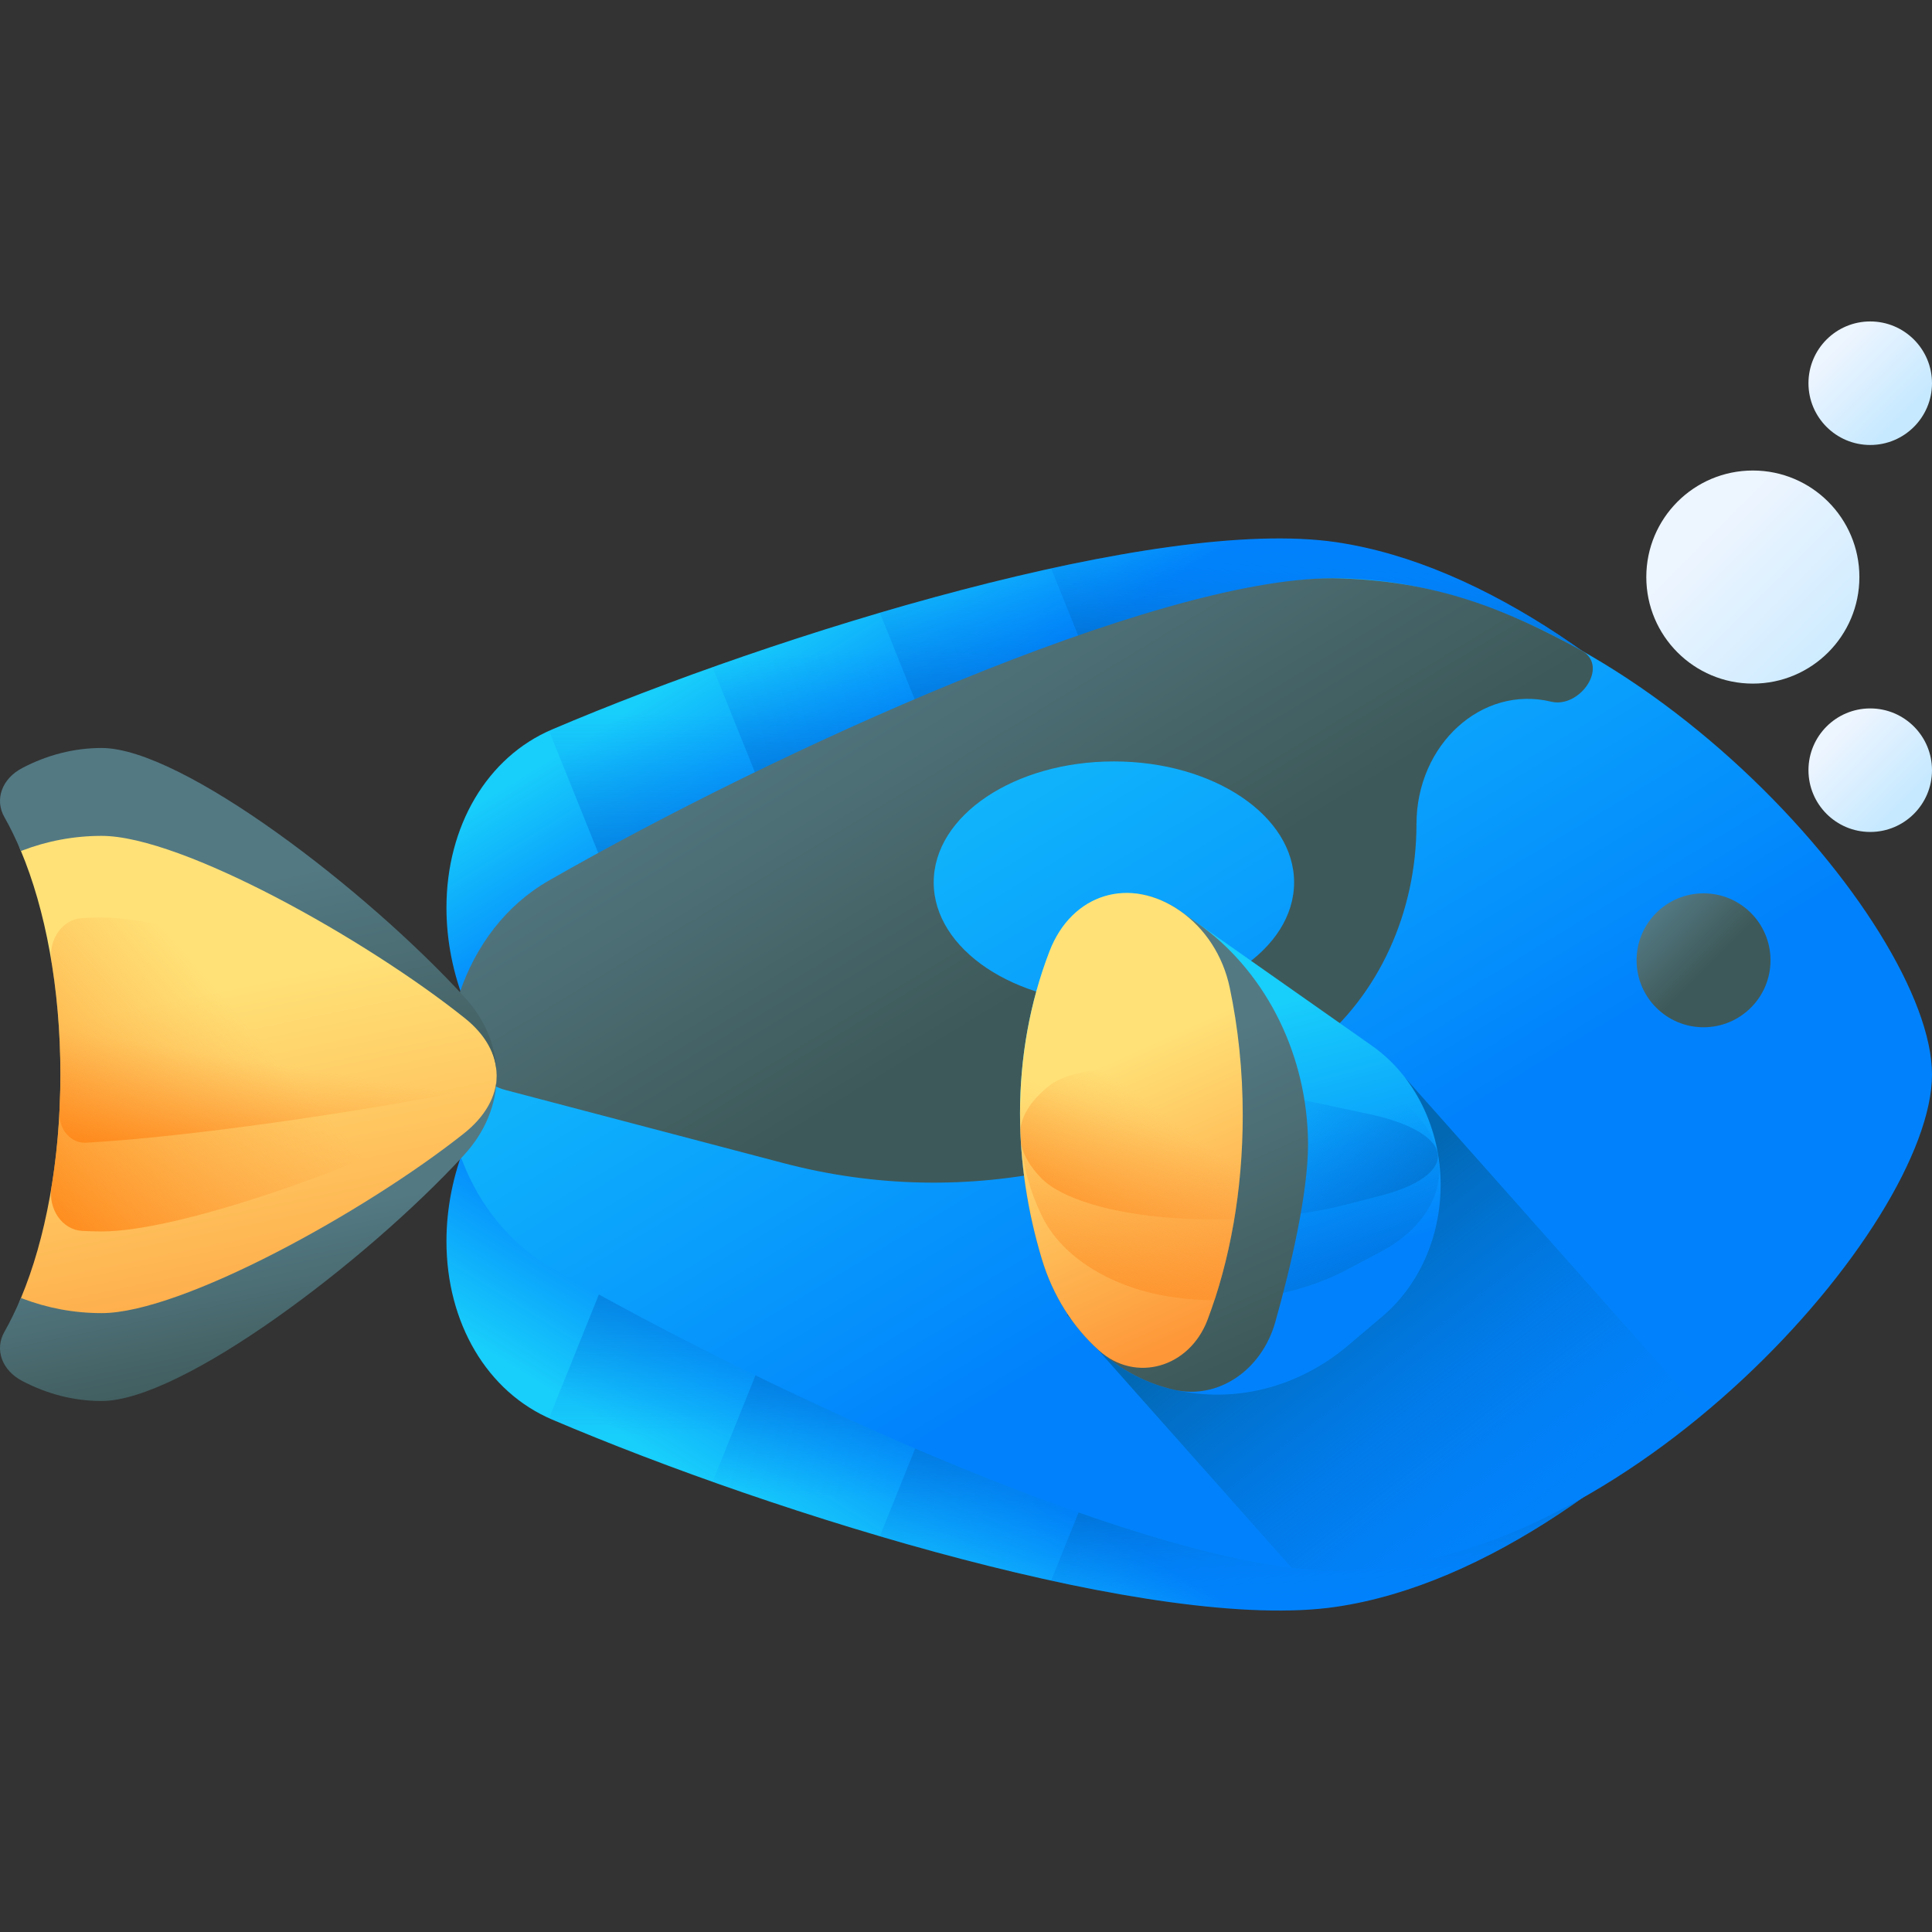 <svg xmlns="http://www.w3.org/2000/svg" xmlns:xlink="http://www.w3.org/1999/xlink" id="fish" width="512" height="512" enable-background="new 0 0 510 510" viewBox="0 0 510 510">
  <rect x="0" y="0" width="510" height="510" fill="#333333" stroke="none"/>
  <linearGradient id="lg1">
    <stop offset="0" stop-color="#18cefb"></stop>
    <stop offset=".823" stop-color="#0590fc"></stop>
    <stop offset="1" stop-color="#0182fc"></stop>
  </linearGradient>
  <linearGradient xlink:href="#lg1" id="SVGID_1_" x1="234.592" x2="259.033" y1="144.926" y2="184.304" gradientUnits="userSpaceOnUse"></linearGradient>
  <linearGradient id="lg2">
    <stop offset="0" stop-color="#0182fc" stop-opacity="0"></stop>
    <stop offset="1" stop-color="#0268b4"></stop>
  </linearGradient>
  <linearGradient xlink:href="#lg2" id="SVGID_2_" x1="304.039" x2="304.039" y1="188.27" y2="251.599" gradientUnits="userSpaceOnUse"></linearGradient>
  <linearGradient xlink:href="#lg2" id="SVGID_3_" x1="324.204" x2="326.87" y1="166.469" y2="219.108" gradientUnits="userSpaceOnUse"></linearGradient>
  <linearGradient xlink:href="#lg2" id="SVGID_4_" x1="347.717" x2="346.362" y1="154.378" y2="209.933" gradientUnits="userSpaceOnUse"></linearGradient>
  <linearGradient xlink:href="#lg2" id="SVGID_5_" x1="364.201" x2="362.154" y1="144.302" y2="185.246" gradientUnits="userSpaceOnUse"></linearGradient>
  <linearGradient xlink:href="#lg1" id="SVGID_6_" x1="234.592" x2="259.033" y1="-1147.739" y2="-1108.361" gradientTransform="matrix(1 0 0 -1 0 -725.383)" gradientUnits="userSpaceOnUse"></linearGradient>
  <linearGradient xlink:href="#lg2" id="SVGID_7_" x1="304.039" x2="304.039" y1="-1104.394" y2="-1041.066" gradientTransform="matrix(1 0 0 -1 0 -725.383)" gradientUnits="userSpaceOnUse"></linearGradient>
  <linearGradient xlink:href="#lg2" id="SVGID_8_" x1="324.204" x2="326.87" y1="-1126.196" y2="-1073.556" gradientTransform="matrix(1 0 0 -1 0 -725.383)" gradientUnits="userSpaceOnUse"></linearGradient>
  <linearGradient xlink:href="#lg2" id="SVGID_9_" x1="347.717" x2="346.362" y1="-1138.287" y2="-1082.732" gradientTransform="matrix(1 0 0 -1 0 -725.383)" gradientUnits="userSpaceOnUse"></linearGradient>
  <linearGradient xlink:href="#lg2" id="SVGID_10_" x1="364.201" x2="362.154" y1="-1148.363" y2="-1107.418" gradientTransform="matrix(1 0 0 -1 0 -725.383)" gradientUnits="userSpaceOnUse"></linearGradient>
  <linearGradient xlink:href="#lg1" id="SVGID_11_" x1="229.27" x2="337.355" y1="145.625" y2="323.871" gradientUnits="userSpaceOnUse"></linearGradient>
  <linearGradient id="lg3">
    <stop offset="0" stop-color="#537983"></stop>
    <stop offset="1" stop-color="#3e5959"></stop>
  </linearGradient>
  <linearGradient xlink:href="#lg3" id="SVGID_13_" x1="436.925" x2="451.183" y1="240.725" y2="254.984" gradientUnits="userSpaceOnUse"></linearGradient>
  <linearGradient xlink:href="#lg3" id="SVGID_14_" x1="231.715" x2="287.067" y1="161.248" y2="252.531" gradientUnits="userSpaceOnUse"></linearGradient>
  <linearGradient xlink:href="#lg2" id="SVGID_15_" x1="408.384" x2="342.443" y1="415.519" y2="330.039" gradientUnits="userSpaceOnUse"></linearGradient>
  <linearGradient xlink:href="#lg1" id="SVGID_16_" x1="314.53" x2="332.645" y1="271.439" y2="337.654" gradientUnits="userSpaceOnUse"></linearGradient>
  <linearGradient xlink:href="#lg2" id="SVGID_17_" x1="325.584" x2="348.977" y1="308.413" y2="367.51" gradientUnits="userSpaceOnUse"></linearGradient>
  <linearGradient xlink:href="#lg2" id="SVGID_18_" x1="318.511" x2="375.849" y1="299.379" y2="348.867" gradientUnits="userSpaceOnUse"></linearGradient>
  <linearGradient xlink:href="#lg3" id="SVGID_19_" x1="298.473" x2="331.472" y1="283.866" y2="357.197" gradientUnits="userSpaceOnUse"></linearGradient>
  <linearGradient id="lg4">
    <stop offset="0" stop-color="#ffe177"></stop>
    <stop offset="1" stop-color="#fe9738"></stop>
  </linearGradient>
  <linearGradient xlink:href="#lg4" id="SVGID_20_" x1="292.722" x2="323.46" y1="280.363" y2="348.67" gradientUnits="userSpaceOnUse"></linearGradient>
  <linearGradient id="lg5">
    <stop offset="0" stop-color="#fe9738" stop-opacity="0"></stop>
    <stop offset="1" stop-color="#fe7701"></stop>
  </linearGradient>
  <linearGradient xlink:href="#lg5" id="SVGID_21_" x1="302.161" x2="271.496" y1="296.623" y2="376.727" gradientUnits="userSpaceOnUse"></linearGradient>
  <linearGradient xlink:href="#lg5" id="SVGID_22_" x1="307.827" x2="270.236" y1="294.49" y2="346.178" gradientUnits="userSpaceOnUse"></linearGradient>
  <linearGradient xlink:href="#lg4" id="SVGID_23_" x1="54.272" x2="78.044" y1="261.953" y2="376.618" gradientUnits="userSpaceOnUse"></linearGradient>
  <linearGradient xlink:href="#lg5" id="SVGID_24_" x1="66.846" x2="-3.056" y1="272.079" y2="333.095" gradientUnits="userSpaceOnUse"></linearGradient>
  <linearGradient xlink:href="#lg5" id="SVGID_25_" x1="72.958" x2="66.709" y1="280.868" y2="320.234" gradientUnits="userSpaceOnUse"></linearGradient>
  <linearGradient xlink:href="#lg3" id="SVGID_26_" x1="62.785" x2="78.008" y1="233.331" y2="306.757" gradientUnits="userSpaceOnUse"></linearGradient>
  <linearGradient xlink:href="#lg3" id="SVGID_27_" x1="66.259" x2="75.326" y1="323.734" y2="367.469" gradientUnits="userSpaceOnUse"></linearGradient>
  <linearGradient id="lg6">
    <stop offset="0" stop-color="#edf5ff"></stop>
    <stop offset="1" stop-color="#c7e9ff"></stop>
  </linearGradient>
  <linearGradient xlink:href="#lg6" id="SVGID_28_" x1="451.152" x2="490.553" y1="140.776" y2="180.176" gradientUnits="userSpaceOnUse"></linearGradient>
  <linearGradient xlink:href="#lg6" id="SVGID_29_" x1="484.529" x2="502.041" y1="194.145" y2="211.657" gradientUnits="userSpaceOnUse"></linearGradient>
  <linearGradient xlink:href="#lg6" id="SVGID_30_" x1="484.529" x2="502.041" y1="91.992" y2="109.504" gradientUnits="userSpaceOnUse"></linearGradient>
  <g>
    <g>
      <g>
        <g>
          <path fill="url(#SVGID_1_)" d="m463.132 212.817c-30.111-29.084-70.858-53.479-110.438-53.479-47.146 0-147.523 45.758-206.991 79.855-8.544 4.901-15.509 12.289-20.337 21.151-.88 1.617-1.687 3.284-2.432 5.002-3.285-8.135-5.08-16.907-5.08-25.729 0-10.793 2.693-20.727 7.512-28.882 4.828-8.155 11.793-14.522 20.337-18.16 59.469-25.365 159.845-56.38 206.991-49.457 39.58 5.821 80.327 36.199 110.438 69.699z"></path>
          <path fill="url(#SVGID_2_)" d="m144.946 192.917 15.347 38.127c60.186-32.796 148.926-71.706 192.401-71.706 39.58 0 80.327 24.395 110.438 53.479-30.111-33.5-70.858-63.878-110.438-69.699-47.146-6.922-147.523 24.092-206.991 49.457-.255.109-.505.228-.757.342z"></path>
          <path fill="url(#SVGID_3_)" d="m201.677 209.812c54.363-26.299 116.749-50.474 151.017-50.474 39.58 0 80.327 24.395 110.438 53.479-30.111-33.5-70.858-63.878-110.438-69.699-37.159-5.456-107.381 12.655-164.583 32.992z"></path>
          <path fill="url(#SVGID_4_)" d="m352.694 143.118c-27.965-4.106-74.658 5.136-120.434 18.629l11.623 28.874c41.917-17.79 83.212-31.283 108.811-31.283 38.83 0 78.776 23.483 108.707 51.835l.207-.026c-29.953-32.834-69.994-62.305-108.914-68.029z"></path>
          <path fill="url(#SVGID_5_)" d="m352.694 143.118c-18.671-2.742-45.694.47-75.216 6.922l9.603 23.856c25.737-8.863 48.987-14.558 65.613-14.558 32.339 0 65.454 16.289 92.914 38.112l2.386-.301c-27.914-26.877-62.018-49.136-95.3-54.031z"></path>
        </g>
        <g>
          <path fill="url(#SVGID_6_)" d="m463.132 354.465c-30.111 29.084-70.858 53.479-110.438 53.479-47.146 0-147.523-45.758-206.991-79.855-8.544-4.901-15.509-12.289-20.337-21.151-.88-1.617-1.687-3.284-2.432-5.002-3.285 8.135-5.08 16.907-5.08 25.729 0 10.793 2.693 20.727 7.512 28.882 4.828 8.155 11.793 14.522 20.337 18.16 59.469 25.365 159.845 56.38 206.991 49.457 39.58-5.821 80.327-36.199 110.438-69.699z"></path>
          <path fill="url(#SVGID_7_)" d="m144.946 374.365 15.347-38.127c60.186 32.796 148.926 71.706 192.401 71.706 39.58 0 80.327-24.395 110.438-53.479-30.111 33.5-70.858 63.878-110.438 69.699-47.146 6.922-147.523-24.092-206.991-49.457-.255-.109-.505-.228-.757-.342z"></path>
          <path fill="url(#SVGID_8_)" d="m201.677 357.47c54.363 26.299 116.749 50.474 151.017 50.474 39.58 0 80.327-24.395 110.438-53.479-30.111 33.5-70.858 63.878-110.438 69.699-37.159 5.456-107.381-12.655-164.583-32.992z"></path>
          <path fill="url(#SVGID_9_)" d="m352.694 424.164c-27.965 4.106-74.658-5.136-120.434-18.629l11.623-28.874c41.917 17.79 83.212 31.283 108.811 31.283 38.83 0 78.776-23.483 108.707-51.835l.207.026c-29.953 32.834-69.994 62.305-108.914 68.029z"></path>
          <path fill="url(#SVGID_10_)" d="m352.694 424.164c-18.671 2.742-45.694-.471-75.216-6.922l9.603-23.856c25.737 8.863 48.987 14.558 65.613 14.558 32.339 0 65.454-16.289 92.914-38.112l2.386.301c-27.914 26.877-62.018 49.136-95.3 54.031z"></path>
        </g>
      </g>
      <path fill="url(#SVGID_11_)" d="m510 283.641c0 39.924-80.838 131-157.305 131-47.148 0-147.523-45.762-206.991-79.867-17.086-9.799-27.852-29.545-27.852-51.136 0-21.592 10.768-41.339 27.856-51.137 59.469-34.099 159.841-79.859 206.988-79.859 76.466-.001 157.304 91.075 157.304 130.999z"></path>
      <path fill="url(#SVGID_11_)" d="m510 283.641c0 39.924-80.838 131-157.305 131-47.148 0-147.523-45.762-206.991-79.867-17.086-9.799-27.852-29.545-27.852-51.136 0-21.592 10.768-41.339 27.856-51.137 59.469-34.099 159.841-79.859 206.988-79.859 76.466-.001 157.304 91.075 157.304 130.999z"></path>
      <circle cx="449.695" cy="253.496" r="17.677" fill="url(#SVGID_13_)"></circle>
      <path fill="url(#SVGID_14_)" d="m417.408 171.668c-19.889-10.783-38.294-18.567-65.611-19.027-47.146 0-147.523 45.758-206.991 79.855-11.21 6.437-19.314 17.149-23.559 29.862-3.626 10.833 2.28 22.768 12.296 25.406l73.371 19.292c48.438 12.733 99.407 1.526 140.028-30.812 8.455-6.73 15.204-15.563 19.826-25.628 4.631-10.065 7.144-21.364 7.144-33.025 0-21.07 17.259-36.775 35.559-32.368.574.141 1.131.202 1.66.202 6.991-.001 13.269-9.967 6.277-13.757zm-123.366 93.186c-26.27 0-47.568-14.289-47.568-31.924 0-17.634 21.298-31.934 47.568-31.934s47.568 14.3 47.568 31.934c0 17.635-21.298 31.924-47.568 31.924z"></path>
      <path fill="url(#SVGID_15_)" d="m370.951 284.536-89.339 62.519 59.327 66.801c4.203.513 8.137.785 11.755.785 33.962 0 68.78-17.97 97.001-41.44z"></path>
      <g>
        <g>
          <path fill="url(#SVGID_16_)" d="m380.293 312.836c0 13.623-5.688 26.454-15.354 34.641l-9.035 7.655c-13.164 11.153-29.944 15.416-46.086 11.708-16.217-3.725-29.499-16.842-34.803-34.496-3.817-12.703-5.752-25.672-5.752-38.46 0-14.705 2.561-29.174 7.762-42.721 5.877-15.315 21.234-20.012 34.636-10.598l50.514 35.494c11.27 7.92 18.118 21.821 18.118 36.777z"></path>
          <path fill="url(#SVGID_17_)" d="m379.95 308.735c0 8.499-5.67 16.503-15.306 21.611l-9.007 4.775c-13.124 6.958-29.851 9.617-45.944 7.304-16.167-2.324-29.408-10.507-34.695-21.52-3.805-7.925-5.734-16.016-5.734-23.993 0-9.174 2.553-18.2 7.738-26.652 5.859-9.554 21.169-12.484 34.529-6.612l50.358 22.143c11.234 4.941 18.061 13.613 18.061 22.944z"></path>
          <path fill="url(#SVGID_18_)" d="m379.573 305.221c0 4.11-5.651 7.98-15.254 10.45l-8.977 2.309c-13.079 3.364-29.75 4.65-45.787 3.532-16.112-1.124-29.308-5.081-34.577-10.406-3.792-3.832-5.714-7.744-5.714-11.602 0-4.436 2.545-8.801 7.711-12.887 5.839-4.62 21.097-6.037 34.411-3.197l50.187 10.707c11.197 2.389 18 6.582 18 11.094z"></path>
        </g>
        <path fill="url(#SVGID_19_)" d="m301.162 236.054c-9.414 1.429-17.582 7.362-21.862 17.095-6.2 14.095-9.492 29.076-9.969 44.333.328 11.617 2.225 23.348 5.684 34.861 5.304 17.653 18.586 30.77 34.803 34.495.07.016.14.032.21.048 11.589 2.612 23.043-5.217 26.617-17.902 4.032-14.31 8.646-33.905 8.646-46.986 0-.744-.016-1.53-.046-2.351-.833-22.943-11.92-43.861-29.221-56.018l-4.363-3.066c-3.436-2.412-6.999-3.891-10.499-4.509z"></path>
        <path fill="url(#SVGID_20_)" d="m277.025 251.163c-5.2 13.547-7.762 28.016-7.762 42.721 0 12.788 1.935 25.757 5.752 38.46 2.914 9.697 8.234 18.025 15.126 24.18 9.614 8.585 23.842 4.546 28.64-8.171 5.87-15.56 9.273-34.059 9.273-53.907 0-11.859-1.216-23.236-3.447-33.792-1.766-8.355-6.475-15.543-12.946-20.09-13.402-9.413-28.759-4.716-34.636 10.599z"></path>
        <path fill="url(#SVGID_21_)" d="m277.001 270.259c-4.888 7.968-7.435 16.447-7.71 25.079.025 2.202.108 4.407.247 6.616.639 6.329 2.454 12.69 5.459 18.95 5.288 11.013 18.528 19.196 34.696 21.52 3.614.519 7.259.775 10.889.8 4.755-14.434 7.471-31.065 7.471-48.779 0-8.387-.62-16.524-1.765-24.309l-14.759-6.49c-13.36-5.871-28.669-2.941-34.528 6.613z"></path>
        <path fill="url(#SVGID_22_)" d="m276.974 286.616c-4.658 3.684-7.178 7.595-7.63 11.58.042 1.248.114 2.498.193 3.748.637 3.06 2.446 6.135 5.44 9.161 5.27 5.325 18.465 9.282 34.577 10.406 5.401.377 10.872.474 16.256.318 1.456-8.705 2.242-17.887 2.242-27.384 0-2.528-.067-5.028-.175-7.508l-16.492-3.519c-13.314-2.838-28.572-1.421-34.411 3.198z"></path>
      </g>
      <g>
        <path fill="url(#SVGID_23_)" d="m26.83 199.45c-7.369 0-14.431 1.869-20.964 5.293-5.373 2.815-5.347 6.322-2.694 10.975 1.54 2.701.986 5.659 2.324 8.847 6.48 15.428 10.451 36.213 10.451 59.077 0 22.792-3.946 43.518-10.389 58.931-1.356 3.243-.822 6.25-2.385 8.993-2.653 4.653-2.679 8.16 2.694 10.975 6.533 3.423 13.595 5.293 20.964 5.293 21.152 0 68.189-35.518 94.142-63.661 5.626-6.101 10.133-12.63 10.133-20.188 0-7.418-5.117-14.429-10.608-20.436-25.88-28.309-72.435-64.099-93.668-64.099z"></path>
        <path fill="url(#SVGID_24_)" d="m131.096 283.641c-.088-3.509-2.976-6.932-8.382-9.775-25.878-13.608-74.65-31.658-95.884-31.658-1.746 0-3.474.051-5.181.151-5.26.308-9.005 5.805-8.049 11.637 1.515 9.242 2.347 19.223 2.347 29.645s-.831 20.403-2.347 29.645c-.956 5.832 2.789 11.329 8.049 11.637 1.708.1 3.436.151 5.181.151 21.152 0 69.631-17.643 95.585-31.171 5.597-2.918 8.655-6.428 8.687-10.041-.001-.074-.005-.148-.006-.221z"></path>
        <path fill="url(#SVGID_25_)" d="m121.299 288.172c6.293-1.284 9.74-2.827 9.8-4.417-.001-.032-.002-.064-.002-.096 0-.006-.001-.012-.001-.018-.099-1.549-3.358-3.061-9.459-4.316-25.887-5.326-72.059-12.19-98.9-13.68-4.022-.223-7.294 3.537-7.054 8.064.173 3.257.264 6.57.264 9.932 0 3.364-.091 6.678-.264 9.937-.24 4.524 3.028 8.284 7.048 8.064 26.723-1.461 72.617-8.177 98.568-13.47z"></path>
        <g>
          <path fill="url(#SVGID_26_)" d="m5.522 224.662c.116-.048.224-.099.343-.145 6.533-2.502 13.595-3.868 20.964-3.868 21.234 0 70.006 27.442 95.884 48.131 5.406 4.322 8.294 9.527 8.382 14.861-.088-7.299-2.976-14.42-8.382-20.334-25.878-28.308-74.65-65.857-95.884-65.857-7.369 0-14.431 1.869-20.964 5.293-5.373 2.816-7.347 8.322-4.694 12.975 1.553 2.723 3.003 5.726 4.351 8.944z"></path>
          <path fill="url(#SVGID_27_)" d="m122.414 299.242c-25.954 20.568-74.432 47.39-95.585 47.39-7.369 0-14.431-1.366-20.964-3.868-.119-.046-.228-.097-.344-.145-1.348 3.218-2.798 6.221-4.351 8.945-2.653 4.653-.679 10.159 4.694 12.975 6.533 3.423 13.595 5.293 20.964 5.293 21.152 0 69.631-36.701 95.585-64.844 5.626-6.101 8.69-13.448 8.69-21.005 0-.018-.001-.036-.001-.054-.013 5.51-3.074 10.865-8.688 15.313z"></path>
        </g>
      </g>
    </g>
    <g>
      <circle cx="462.707" cy="152.33" r="28.125" fill="url(#SVGID_28_)"></circle>
      <circle cx="493.695" cy="203.311" r="16.305" fill="url(#SVGID_29_)"></circle>
      <circle cx="493.695" cy="101.158" r="16.305" fill="url(#SVGID_30_)"></circle>
    </g>
  </g>
</svg>
